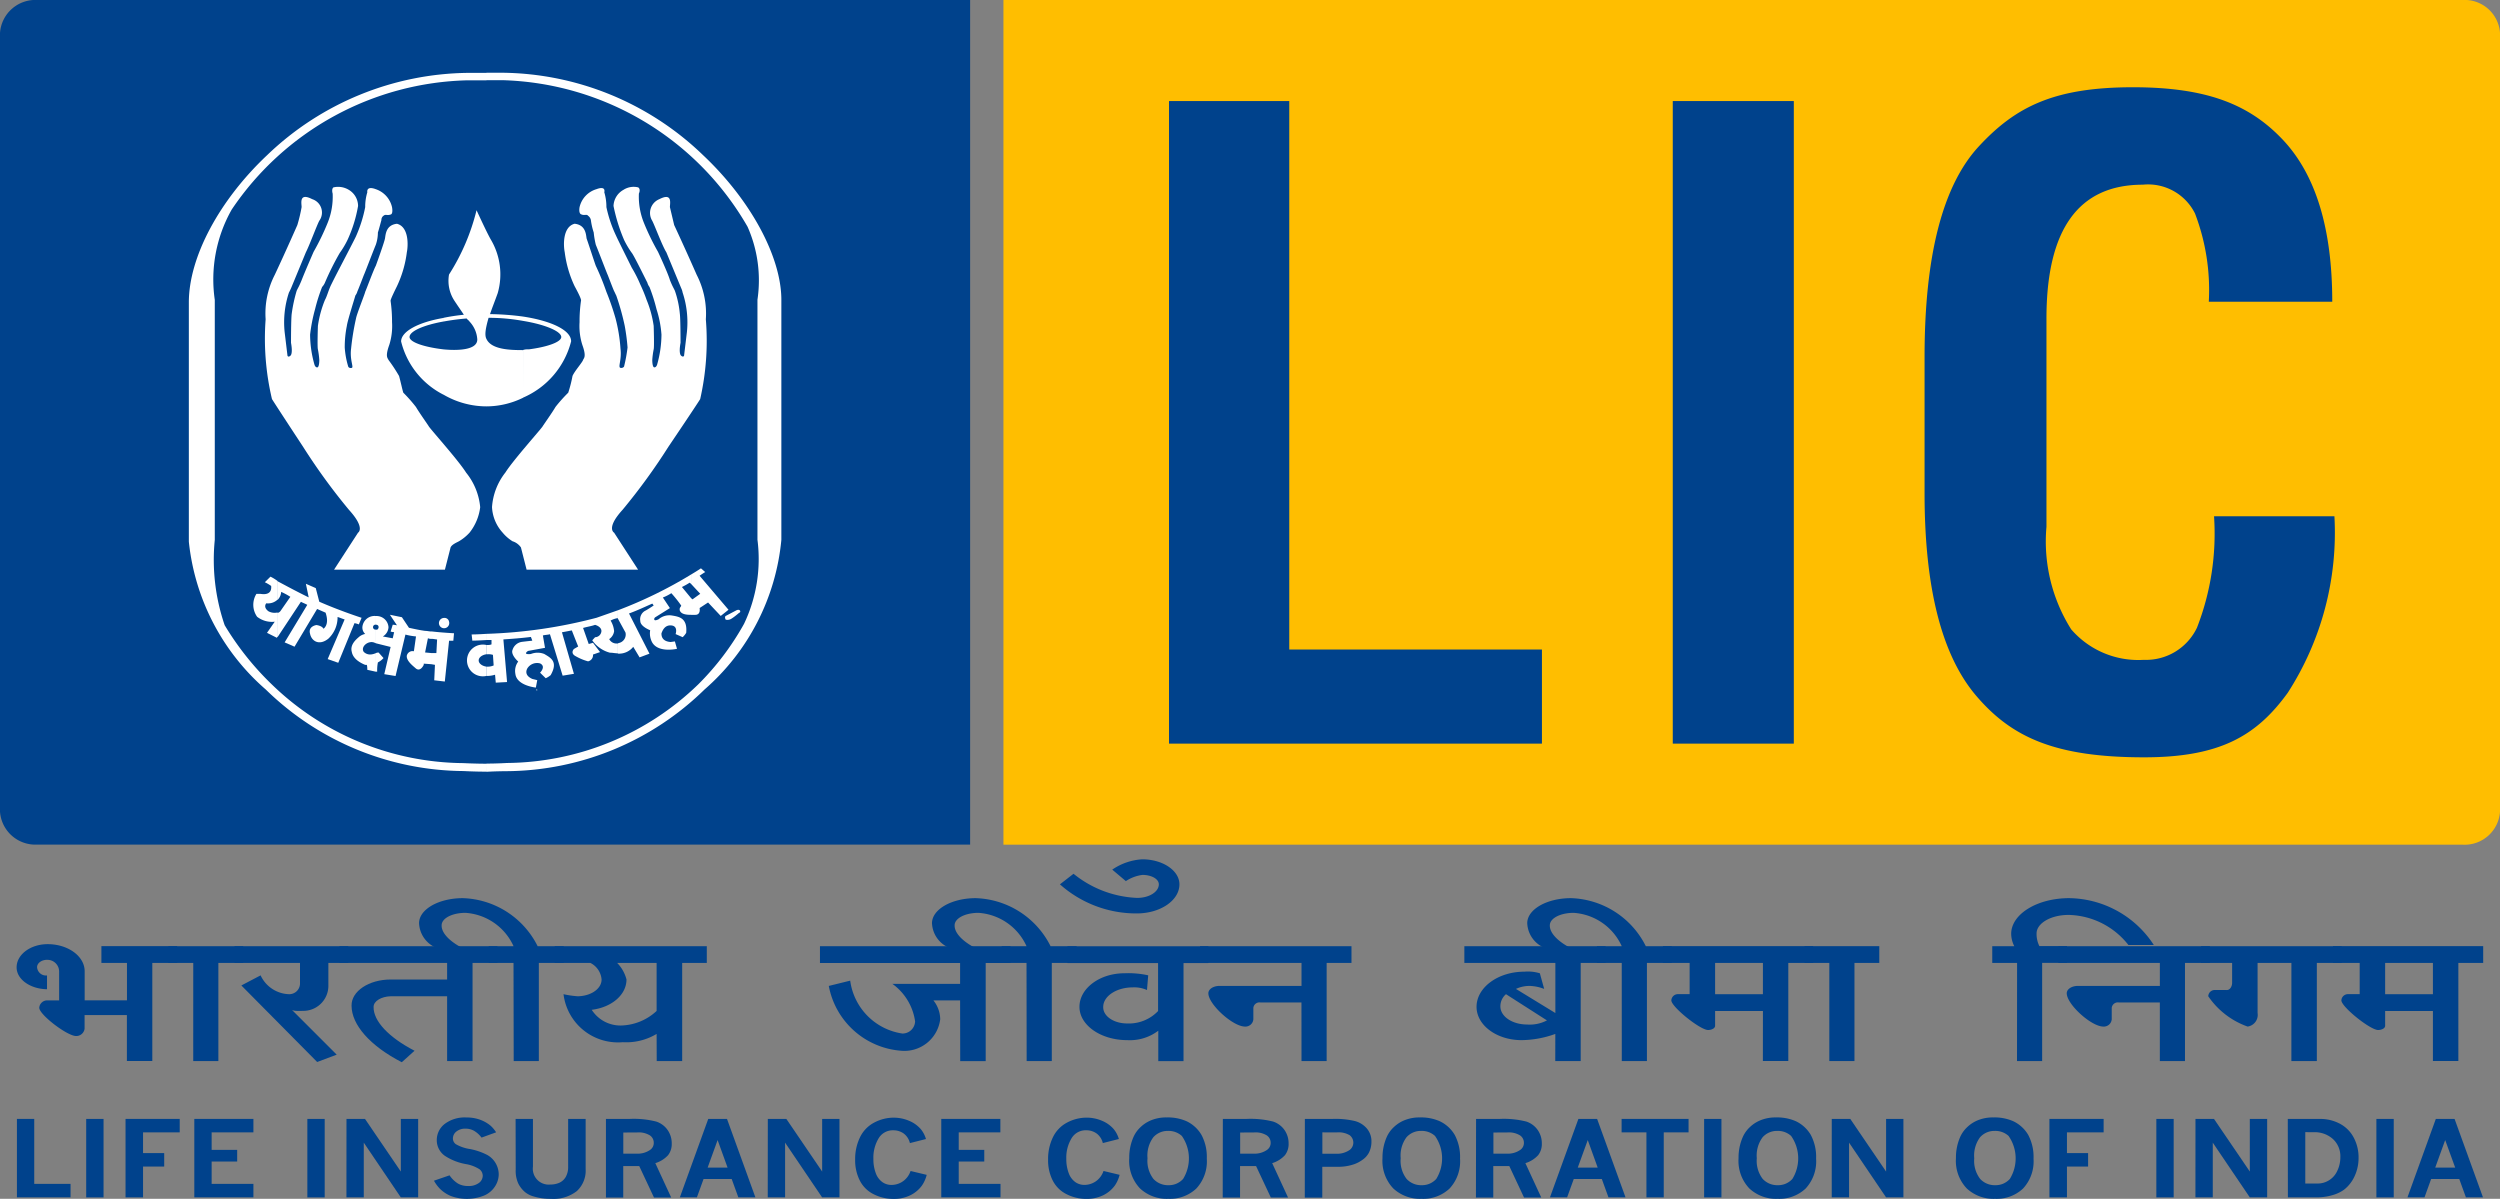 <svg xmlns="http://www.w3.org/2000/svg" xmlns:xlink="http://www.w3.org/1999/xlink" width="94.55" height="45.339" viewBox="0 0 94.55 45.339">
  <rect x="0" y="0" width="94.55" height="45.339" fill="#808080" stroke="none"/>
  <defs>
    <clipPath id="clip-path">
      <rect id="Rectangle_28830" data-name="Rectangle 28830" width="94.55" height="45.339" fill="none"/>
    </clipPath>
  </defs>
  <g id="Group_227885" data-name="Group 227885" clip-path="url(#clip-path)">
    <path id="Path_178416" data-name="Path 178416" d="M1.417,0A1.342,1.342,0,0,0,0,1.242V30.7a1.342,1.342,0,0,0,1.417,1.242H36.69V0Z" fill="#00428c" fill-rule="evenodd"/>
    <path id="Path_178417" data-name="Path 178417" d="M220.462,0H165.278V31.946h55.184a1.342,1.342,0,0,0,1.416-1.242V1.242A1.341,1.341,0,0,0,220.462,0" transform="translate(-127.328)" fill="#ffbe00" fill-rule="evenodd"/>
    <path id="Path_178418" data-name="Path 178418" d="M88.356,113.521l-.016.023,0,.015.01.006h.008l.012,0,.006-.009,0-.009-.006-.011Z" transform="translate(-68.056 -87.455)" fill="#fff" fill-rule="evenodd"/>
    <path id="Path_178419" data-name="Path 178419" d="M192.552,16.645H197.1V37.388h9.556v3.559H192.552Z" transform="translate(-148.34 -12.823)" fill="#00428c" fill-rule="evenodd"/>
    <rect id="Rectangle_28824" data-name="Rectangle 28824" width="4.578" height="24.302" transform="translate(63.264 3.822)" fill="#00428c"/>
    <path id="Path_178420" data-name="Path 178420" d="M327.948,30.6l4.553,0a11.176,11.176,0,0,1-1.768,6.679c-1.179,1.625-2.559,2.437-5.433,2.437-3.391,0-5.012-.771-6.335-2.313S317,33.293,317,29.723V24.575q0-5.75,2.055-7.968c1.381-1.489,2.834-2.233,5.826-2.233,2.813,0,4.413.66,5.663,1.98s1.875,3.364,1.875,6.131l-4.669,0a8.118,8.118,0,0,0-.521-3.335,1.98,1.98,0,0,0-1.975-1.091q-3.645,0-3.644,5.061V31a6.231,6.231,0,0,0,.934,3.874,3.351,3.351,0,0,0,2.746,1.155,2.135,2.135,0,0,0,2.012-1.214A9.8,9.8,0,0,0,327.948,30.6Z" transform="translate(-244.213 -11.074)" fill="#00428c" fill-rule="evenodd"/>
    <path id="Path_178421" data-name="Path 178421" d="M70.681,41.709a3.165,3.165,0,0,0,1.814-2.128c0-.421-.747-.772-1.814-.936v.164c.854.141,1.441.4,1.441.608,0,.187-.507.374-1.228.468h-.027a.515.515,0,0,0-.187.023Zm-1.254-3.157h0a10.088,10.088,0,0,1,1.254.093v.164a7.218,7.218,0,0,0-1.308-.117c-.107.374-.161.655-.08.8.187.4.881.421,1.388.421v1.8a3.16,3.16,0,0,1-1.388.328,3.233,3.233,0,0,1-1.628-.445V39.885c.48.047,1.281.047,1.281-.374a1.074,1.074,0,0,0-.294-.678c-.027-.046-.08-.069-.107-.116a8.641,8.641,0,0,0-.881.116v-.14a7.457,7.457,0,0,1,.774-.117c-.107-.164-.24-.351-.347-.515a1.373,1.373,0,0,1-.214-1.006,8.094,8.094,0,0,0,1.041-2.433s.374.819.534,1.1a2.583,2.583,0,0,1,.267,2.035c-.107.3-.213.561-.293.8m-1.761.14c-.961.164-1.6.515-1.6.889a3.088,3.088,0,0,0,1.6,2.012V39.885c-.774-.093-1.281-.281-1.281-.468,0-.211.507-.445,1.281-.585Z" transform="translate(-50.895 -26.672)" fill="#fff" fill-rule="evenodd"/>
    <path id="Path_178422" data-name="Path 178422" d="M44.923,32.209a5.934,5.934,0,0,0,.161-.678c0-.14-.107-.561.4-.3a.53.53,0,0,1,.267.819c-.107.21-.374.936-.507,1.194l-.56,1.357s-.053.117-.08.164a3.579,3.579,0,0,0-.161,1.5l.107.889s.027.07.107,0c0,0,.107-.046.026-.491,0,0,0-.912.027-1.1a5.688,5.688,0,0,1,.187-.866c.053-.117.08-.14.187-.4.107-.281.454-1.076.454-1.076a9,9,0,0,0,.533-1.1,2.623,2.623,0,0,0,.187-1.1s-.053-.164.027-.234a.774.774,0,0,1,.587.094.71.71,0,0,1,.347.608,5.126,5.126,0,0,1-.4,1.286,3.313,3.313,0,0,1-.293.491,10.325,10.325,0,0,0-.56,1.123.577.577,0,0,1-.107.164,6.555,6.555,0,0,0-.267.842,6.256,6.256,0,0,0-.187.959,4.225,4.225,0,0,0,.161,1.123s.027.117.107.117.08-.257.08-.281a3.088,3.088,0,0,0-.053-.4c-.027-.093,0-.889,0-.889a4.087,4.087,0,0,1,.267-.982c.08-.14.134-.374.24-.585.161-.327.321-.631.321-.631s.587-1.123.614-1.194a5.1,5.1,0,0,0,.347-1.1,1.9,1.9,0,0,1,.08-.561s-.054-.257.32-.117a.935.935,0,0,1,.614.678s.053.258-.054.281c-.134.046-.187-.023-.267.046a.189.189,0,0,0-.08.164c-.027.094-.107.4-.133.468a1.437,1.437,0,0,1-.08.468c-.107.257-.427,1.1-.453,1.146,0,0-.214.562-.24.608a.469.469,0,0,1-.08.164c0,.023-.294.935-.321,1.146a4.071,4.071,0,0,0-.08.818,3.209,3.209,0,0,0,.133.725s.027.07.134.046c.08-.023-.08-.3-.027-.725a9.575,9.575,0,0,1,.187-1.146c.027-.164.347-.959.347-1.006.027-.046.32-.842.4-.983.053-.14.32-.889.347-1.029s.027-.515.454-.561c.454.117.427.819.374,1.076a4.233,4.233,0,0,1-.374,1.286c-.267.538-.24.538-.24.561a5.541,5.541,0,0,1,.054.8,2.355,2.355,0,0,1-.107.866c-.161.444-.053.491-.027.561a6.029,6.029,0,0,1,.4.608c.053.187.133.562.161.631a5.7,5.7,0,0,1,.478.541c.107.187.454.678.481.725.027.07,1.121,1.286,1.414,1.755a2.429,2.429,0,0,1,.534,1.309,1.929,1.929,0,0,1-.4.96,1.729,1.729,0,0,1-.4.327c-.08.046-.267.117-.32.234l-.214.842H46.311l.908-1.4s.293-.164-.347-.866a23.076,23.076,0,0,1-1.735-2.386s-.987-1.5-1.174-1.8a9.915,9.915,0,0,1-.24-3.018,3.2,3.2,0,0,1,.347-1.684C44.523,33.122,44.923,32.209,44.923,32.209Z" transform="translate(-33.677 -23.699)" fill="#fff" fill-rule="evenodd"/>
    <path id="Path_178423" data-name="Path 178423" d="M87.933,32.21l-.161-.678c0-.14.107-.561-.4-.3a.563.563,0,0,0-.267.819c.107.211.374.936.534,1.194L88.2,34.6a.659.659,0,0,1,.053.164,3.562,3.562,0,0,1,.161,1.5l-.107.889s-.027.07-.107,0c0,0-.107-.046-.026-.491,0,0,0-.912-.027-1.1a3.612,3.612,0,0,0-.187-.866c-.053-.117-.08-.14-.186-.4-.08-.281-.454-1.076-.454-1.076a9.034,9.034,0,0,1-.534-1.1,2.641,2.641,0,0,1-.187-1.1s.08-.164-.026-.234a.712.712,0,0,0-.56.094.727.727,0,0,0-.374.608,6.543,6.543,0,0,0,.4,1.286,3.286,3.286,0,0,0,.293.491c.08.093.56,1.076.587,1.123a.477.477,0,0,0,.08.164,6.555,6.555,0,0,1,.267.842,4.1,4.1,0,0,1,.187.959,4.242,4.242,0,0,1-.161,1.123s-.027.117-.107.117-.08-.257-.08-.281a3.046,3.046,0,0,1,.053-.4c.027-.093,0-.889,0-.889a4.1,4.1,0,0,0-.267-.982,5.8,5.8,0,0,0-.24-.585,4.888,4.888,0,0,0-.32-.631s-.56-1.123-.587-1.194a4.853,4.853,0,0,1-.374-1.1,1.906,1.906,0,0,0-.08-.561s.08-.257-.294-.117a.923.923,0,0,0-.64.678s-.053.258.08.281c.107.046.187-.023.24.046a.261.261,0,0,1,.107.164,2.486,2.486,0,0,0,.107.468,3.28,3.28,0,0,0,.08.468c.107.257.427,1.1.453,1.146,0,0,.214.562.24.608s.053.117.08.164a9.253,9.253,0,0,1,.32,1.146,7.67,7.67,0,0,1,.107.818,5.909,5.909,0,0,1-.133.725.132.132,0,0,1-.134.046c-.107-.023.053-.3,0-.725a6.121,6.121,0,0,0-.187-1.146,9.8,9.8,0,0,0-.347-1.006,9.711,9.711,0,0,0-.4-.983c-.053-.14-.294-.889-.347-1.029-.026-.14-.026-.515-.454-.561-.454.117-.427.819-.374,1.076a4.233,4.233,0,0,0,.374,1.286c.294.538.24.538.24.561a5.48,5.48,0,0,0-.053.8,2.344,2.344,0,0,0,.107.866c.161.444.053.491.026.561-.026.093-.321.421-.4.608a4.875,4.875,0,0,1-.161.631,5.722,5.722,0,0,0-.481.538c-.107.187-.453.678-.481.725-.026.07-1.121,1.286-1.414,1.755a2.374,2.374,0,0,0-.507,1.309,1.545,1.545,0,0,0,.4.964,1.575,1.575,0,0,0,.374.328.609.609,0,0,1,.32.234l.214.842h4.217l-.907-1.4s-.32-.164.32-.866a23,23,0,0,0,1.735-2.386s1.014-1.5,1.2-1.8a9.96,9.96,0,0,0,.214-3.018,3.211,3.211,0,0,0-.347-1.684C88.359,33.122,87.933,32.21,87.933,32.21Z" transform="translate(-62.436 -23.699)" fill="#fff" fill-rule="evenodd"/>
    <path id="Path_178424" data-name="Path 178424" d="M42.347,38.438c.4-.023.774-.023.774-.023a10.8,10.8,0,0,0,7.472-3.088A8.565,8.565,0,0,0,53.5,29.666V20.59c0-1.614-1.148-3.766-2.962-5.474A11.085,11.085,0,0,0,42.935,12h-.588v.281h.587a11.043,11.043,0,0,1,9.288,5.544,5,5,0,0,1,.374,2.76v9.076a5.7,5.7,0,0,1-.507,3.181,10.261,10.261,0,0,1-1.734,2.292,10.526,10.526,0,0,1-7.233,2.971s-.374.023-.774.023Zm0-26.433v.281h-.694a11.062,11.062,0,0,0-8.941,4.889,5.367,5.367,0,0,0-.64,3.415v9.076a7.625,7.625,0,0,0,.374,3.228,10.9,10.9,0,0,0,1.788,2.245,10.526,10.526,0,0,0,7.233,2.971s.454.023.881.023v.3H42.3c-.4,0-.827-.023-.827-.023A10.805,10.805,0,0,1,34,35.326a8.569,8.569,0,0,1-2.909-5.591V20.683c0-1.707,1.148-3.859,2.962-5.567a11.136,11.136,0,0,1,7.606-3.111h.694" transform="translate(-23.949 -9.249)" fill="#fff" fill-rule="evenodd"/>
    <path id="Path_178425" data-name="Path 178425" d="M72.687,101.9a.195.195,0,1,1-.187-.14A.172.172,0,0,1,72.687,101.9Z" transform="translate(-55.704 -78.39)" fill="#fff" fill-rule="evenodd"/>
    <path id="Path_178426" data-name="Path 178426" d="M61.745,101.951s-.454-.023-.854-.07v.281c.08,0,.161.023.214.023l-.027.515h-.187v.422l.133.023-.027.585.4.047.161-1.544h.161Zm-.854-.07h0v.281a.269.269,0,0,1-.133-.023l-.107.538.24.023v.421L60.6,103.1v.046s-.133.3-.32.117c-.107-.093-.347-.281-.32-.468a.222.222,0,0,1,.267-.163l.08-.561a2.394,2.394,0,0,1-.4-.07l-.373,1.567-.427-.07.24-1.029-.561-.14v-.515h.054a.118.118,0,0,0,.053-.094c0-.046-.027-.093-.107-.093V101.3a.452.452,0,0,1,.481.421.432.432,0,0,1-.214.351l.374.07.053-.234a.359.359,0,0,1-.133-.023l.08-.257a.847.847,0,0,1,.161.023l-.268-.4.454.093.267.4c.213.046.427.093.614.117.08,0,.161.023.24.023m-2.109,1.52h.053a1.546,1.546,0,0,1,.027-.351.7.7,0,0,0,.213-.164l-.187-.21a.3.3,0,0,0-.107.023Zm0-2.105a.461.461,0,0,0-.507.421.327.327,0,0,0,.107.257.53.53,0,0,0-.213.094c-.107.093-.374.3-.294.585.054.3.4.445.507.491h.053c.027,0,.027.187.027.187l.32.07v-.7a.605.605,0,0,1-.161.046.343.343,0,0,1-.293-.094c-.133-.187.161-.445.4-.351l.053.023v-.515a.094.094,0,1,1,0-.187Z" transform="translate(-44.574 -78.001)" fill="#fff" fill-rule="evenodd"/>
    <path id="Path_178427" data-name="Path 178427" d="M45.712,96.827l.107-.257s-.8-.257-1.6-.608l-.133-.515-.374-.164.107.515c-.481-.234-.908-.468-1.174-.608v.7a.465.465,0,0,0,.133-.3,2.541,2.541,0,0,1,.347.187l-.374.538a.182.182,0,0,1-.107.07v.912l.881-1.333c.08.046.161.07.24.117L42.909,97.5l.374.163.854-1.427.32.14c.161.468-.08.608-.08.608-.054-.117-.267-.14-.267-.14s-.321.046-.24.327c.053.281.347.468.694.187a1.11,1.11,0,0,0,.347-.819c.08.023.187.07.267.093l-.641,1.5.4.14.614-1.5a.947.947,0,0,1,.161.046m-3.07-1.636v.7a.528.528,0,0,1-.427.14s-.133.14.08.3a.485.485,0,0,0,.347.046v.912l-.027.046-.373-.187.293-.421a.915.915,0,0,1-.667-.187.783.783,0,0,1-.027-.865H42c.454.07.4-.257.4-.3a1.586,1.586,0,0,0-.24-.141l.213-.211a1.593,1.593,0,0,1,.267.164" transform="translate(-32.144 -73.205)" fill="#fff" fill-rule="evenodd"/>
    <path id="Path_178428" data-name="Path 178428" d="M86.569,95.412l.294-.234-1.094-1.286c.133-.093.213-.14.213-.14l-.161-.141s-.134.093-.374.234V94.2l.347.374-.293.211-.053-.046v.631h.161c.214,0,.161-.257.161-.257l.32-.21Zm-1.121-1.567h0V94.2l-.054-.046a2.824,2.824,0,0,1-.293.164l.347.421v.631c-.187,0-.374-.023-.427-.164-.026-.117.053-.14.053-.187a4.693,4.693,0,0,0-.373-.468,1.766,1.766,0,0,1-.321.164l.267.4-.56.351s-.053.046-.026.093.161-.023.161-.023a.62.62,0,0,1,.507-.14c.267.046.587.093.534.655a.723.723,0,0,1-.134.164l-.267-.117s.107-.3-.161-.327-.347.234-.374.3c0,.07,0,.3.347.327l.161-.023.08.28s-.694.164-.934-.234a.715.715,0,0,1-.08-.468s-.374-.14-.374-.351a.364.364,0,0,1,.214-.4c.161-.094.293-.187.293-.187l-.053-.07c-.267.117-.56.257-.881.374l.774,1.52-.374.14-.24-.4a.678.678,0,0,1-.587.257v-.374l.027-.023a.329.329,0,0,0,.267-.4l-.294-.538v-.3a16.565,16.565,0,0,0,2.776-1.357M82.673,95.2l-.8.281a18.585,18.585,0,0,1-4.163.608v.234H77.9v.164a.323.323,0,0,1-.133.023h-.053v.351h.053a.518.518,0,0,1,.187.023l.027.4a.559.559,0,0,1-.214.046h-.053v.351h.053a1.072,1.072,0,0,0,.267-.046l.027.3.427-.023L78.349,96.3c.321-.023.666-.046,1.041-.094l.053.141s-.214.023-.4.046a.436.436,0,0,0-.347.3c-.08.187.214.445.214.445a.589.589,0,0,0-.107.468c.054.445.774.515.774.515l.053-.281-.187-.046c-.32-.141-.214-.351-.187-.4a.434.434,0,0,1,.48-.187c.24.117,0,.351,0,.351l.214.21a.8.8,0,0,0,.187-.117c.294-.515,0-.655-.24-.8a.686.686,0,0,0-.507,0s-.161.023-.187-.023c0-.046.08-.093.08-.093l.64-.117-.08-.468c.08-.023.187-.023.267-.046l.48,1.567.427-.07-.453-1.571c.133-.023.24-.046.374-.07.053.14.24.608.24.608l-.161.093s-.161.164.08.281a1.962,1.962,0,0,0,.454.187.236.236,0,0,0,.187-.257l.267-.093-.267-.351-.161.046-.214-.608c.161-.046.321-.069.454-.117.08.023.24.094.24.234a.247.247,0,0,1-.24.234l-.107.117a1.176,1.176,0,0,0,.667.468c.107,0,.187.023.294.023v-.374a.306.306,0,0,1-.32-.164.427.427,0,0,0,.186-.3.927.927,0,0,0-.133-.4.862.862,0,0,1,.267-.093Zm-4.964.889h0v.234c-.347.023-.534.023-.534.023l-.027-.234s.214,0,.56-.023m0,.421v.351c-.161.023-.293.117-.293.234s.133.211.293.234v.351a.6.6,0,1,1,0-1.169" transform="translate(-59.311 -72.117)" fill="#fff" fill-rule="evenodd"/>
    <path id="Path_178429" data-name="Path 178429" d="M119.452,100.678l.4-.211s.08-.046.133,0a.054.054,0,0,1-.026.093s-.294.257-.374.257a.234.234,0,0,1-.134,0s-.053-.093,0-.14" transform="translate(-92.006 -77.383)" fill="#fff" fill-rule="evenodd"/>
    <path id="Path_178430" data-name="Path 178430" d="M2.789,184.3h.655v2.457H4.817v.509H2.789Z" transform="translate(-2.149 -141.983)" fill="#00428c" fill-rule="evenodd"/>
    <rect id="Rectangle_28825" data-name="Rectangle 28825" width="0.656" height="2.967" transform="translate(3.26 42.318)" fill="#00428c"/>
    <path id="Path_178431" data-name="Path 178431" d="M20.678,184.3h2.049v.509H21.34v.784h.8v.509h-.8v1.165h-.662Z" transform="translate(-15.93 -141.983)" fill="#00428c" fill-rule="evenodd"/>
    <path id="Path_178432" data-name="Path 178432" d="M32.007,184.3h2.235v.509h-1.58v.662h.966v.441h-.966v.845h1.58v.509H32.007Z" transform="translate(-24.658 -141.983)" fill="#00428c" fill-rule="evenodd"/>
    <rect id="Rectangle_28826" data-name="Rectangle 28826" width="0.656" height="2.967" transform="translate(11.624 42.318)" fill="#00428c"/>
    <path id="Path_178433" data-name="Path 178433" d="M57.072,184.3h.7l1.355,1.991V184.3h.656v2.967h-.657l-1.4-2.069v2.069h-.656Z" transform="translate(-43.968 -141.983)" fill="#00428c" fill-rule="evenodd"/>
    <path id="Path_178434" data-name="Path 178434" d="M72.081,186.243a1.081,1.081,0,0,0,.325.315.76.76,0,0,0,.377.089.643.643,0,0,0,.407-.115.339.339,0,0,0,.146-.272.318.318,0,0,0-.115-.242,1.369,1.369,0,0,0-.523-.2,2.114,2.114,0,0,1-.8-.317.718.718,0,0,1-.3-.584.767.767,0,0,1,.3-.618,1.25,1.25,0,0,1,.817-.244,1.482,1.482,0,0,1,.527.087,1.326,1.326,0,0,1,.392.225,1.219,1.219,0,0,1,.208.249l-.551.2a.983.983,0,0,0-.283-.257.648.648,0,0,0-.321-.081.526.526,0,0,0-.348.109.333.333,0,0,0-.131.264.267.267,0,0,0,.109.213,1.506,1.506,0,0,0,.534.184,2.393,2.393,0,0,1,.649.221.837.837,0,0,1,.331.327.857.857,0,0,1,.11.415.847.847,0,0,1-.141.451.91.91,0,0,1-.42.349,1.76,1.76,0,0,1-1.233.02,1.277,1.277,0,0,1-.426-.276,1.445,1.445,0,0,1-.23-.309Z" transform="translate(-55.079 -141.792)" fill="#00428c" fill-rule="evenodd"/>
    <path id="Path_178435" data-name="Path 178435" d="M84.923,184.3h.656v1.807a.6.6,0,0,0,.656.675.836.836,0,0,0,.344-.068.528.528,0,0,0,.241-.221.748.748,0,0,0,.09-.387V184.3h.662v1.895a1.052,1.052,0,0,1-.333.835,1.438,1.438,0,0,1-.976.293,2.218,2.218,0,0,1-.691-.1.9.9,0,0,1-.283-.147,1.042,1.042,0,0,1-.262-.327,1.148,1.148,0,0,1-.1-.534Z" transform="translate(-65.423 -141.983)" fill="#00428c" fill-rule="evenodd"/>
    <path id="Path_178436" data-name="Path 178436" d="M99.81,184.286h.9a3.483,3.483,0,0,1,1,.1.85.85,0,0,1,.433.321.877.877,0,0,1,.155.512.683.683,0,0,1-.139.44,1.079,1.079,0,0,1-.482.3l.6,1.3h-.65l-.558-1.189h-.605v1.189H99.81Zm.656.515v.8h.527a.821.821,0,0,0,.492-.146.316.316,0,0,0,.133-.271.33.33,0,0,0-.148-.276.808.808,0,0,0-.476-.11Z" transform="translate(-76.893 -141.969)" fill="#00428c" fill-rule="evenodd"/>
    <path id="Path_178437" data-name="Path 178437" d="M113.055,184.3h.709l1.074,2.967h-.645l-.251-.693h-1.065l-.251.693h-.645Zm.354.8-.377,1.042h.754Z" transform="translate(-86.269 -141.983)" fill="#00428c" fill-rule="evenodd"/>
    <path id="Path_178438" data-name="Path 178438" d="M126.469,184.3h.7l1.355,1.991V184.3h.655v2.967h-.657l-1.4-2.069v2.069h-.656Z" transform="translate(-97.43 -141.983)" fill="#00428c" fill-rule="evenodd"/>
    <path id="Path_178439" data-name="Path 178439" d="M143.559,186.232a1.247,1.247,0,0,1-.177.4,1.191,1.191,0,0,1-.447.374,1.41,1.41,0,0,1-.634.136,1.646,1.646,0,0,1-.735-.171,1.168,1.168,0,0,1-.531-.512,1.683,1.683,0,0,1-.182-.8,1.881,1.881,0,0,1,.185-.851,1.229,1.229,0,0,1,.537-.554,1.574,1.574,0,0,1,.741-.185,1.477,1.477,0,0,1,.561.112,1.194,1.194,0,0,1,.454.317,1.047,1.047,0,0,1,.2.379l-.607.154a.64.64,0,0,0-.234-.362.669.669,0,0,0-.4-.122.618.618,0,0,0-.547.3,1.41,1.41,0,0,0-.2.783,1.473,1.473,0,0,0,.089.535.711.711,0,0,0,.247.339.588.588,0,0,0,.341.109.758.758,0,0,0,.491-.176.779.779,0,0,0,.238-.351Z" transform="translate(-108.511 -141.799)" fill="#00428c" fill-rule="evenodd"/>
    <path id="Path_178440" data-name="Path 178440" d="M155.04,184.3h2.235v.509H155.7v.662h.966v.441H155.7v.845h1.58v.509H155.04Z" transform="translate(-119.441 -141.983)" fill="#00428c" fill-rule="evenodd"/>
    <path id="Path_178441" data-name="Path 178441" d="M175.337,186.229a1.257,1.257,0,0,1-.177.4,1.2,1.2,0,0,1-.447.374,1.41,1.41,0,0,1-.634.136,1.648,1.648,0,0,1-.735-.171,1.169,1.169,0,0,1-.531-.512,1.683,1.683,0,0,1-.181-.8,1.881,1.881,0,0,1,.184-.851,1.228,1.228,0,0,1,.537-.554,1.572,1.572,0,0,1,.741-.185,1.478,1.478,0,0,1,.561.112,1.194,1.194,0,0,1,.454.317,1.054,1.054,0,0,1,.2.379l-.607.154a.64.64,0,0,0-.234-.362.668.668,0,0,0-.4-.122.618.618,0,0,0-.547.3,1.409,1.409,0,0,0-.2.783,1.472,1.472,0,0,0,.09.535.71.71,0,0,0,.247.339.587.587,0,0,0,.341.109.758.758,0,0,0,.491-.176.781.781,0,0,0,.238-.351Z" transform="translate(-132.993 -141.797)" fill="#00428c" fill-rule="evenodd"/>
    <path id="Path_178442" data-name="Path 178442" d="M187.383,184.056a1.755,1.755,0,0,1,.758.139,1.3,1.3,0,0,1,.574.523,1.762,1.762,0,0,1,.2.894,1.509,1.509,0,0,1-.4,1.136,1.454,1.454,0,0,1-1.055.385,1.482,1.482,0,0,1-1.07-.392,1.514,1.514,0,0,1-.408-1.145,1.921,1.921,0,0,1,.166-.813,1.151,1.151,0,0,1,.273-.372,1.275,1.275,0,0,1,.429-.264,1.5,1.5,0,0,1,.532-.092Zm.067.509a.722.722,0,0,0-.557.24,1.157,1.157,0,0,0-.22.794,1.122,1.122,0,0,0,.223.781.749.749,0,0,0,.572.238.72.72,0,0,0,.551-.237,1.482,1.482,0,0,0-.048-1.626.741.741,0,0,0-.521-.19" transform="translate(-143.274 -141.794)" fill="#00428c" fill-rule="evenodd"/>
    <path id="Path_178443" data-name="Path 178443" d="M201.42,184.286h.9a3.492,3.492,0,0,1,1,.1.853.853,0,0,1,.432.321.877.877,0,0,1,.155.512.681.681,0,0,1-.139.44,1.077,1.077,0,0,1-.482.3l.6,1.3h-.651l-.558-1.189h-.606v1.189h-.656Zm.655.515v.8h.528a.821.821,0,0,0,.492-.146.317.317,0,0,0,.133-.271.331.331,0,0,0-.149-.276.807.807,0,0,0-.476-.11Z" transform="translate(-155.172 -141.969)" fill="#00428c" fill-rule="evenodd"/>
    <path id="Path_178444" data-name="Path 178444" d="M214.929,184.293h1.056a3.216,3.216,0,0,1,.842.082.9.9,0,0,1,.449.284.743.743,0,0,1,.171.5.906.906,0,0,1-.1.419.753.753,0,0,1-.233.258,1.252,1.252,0,0,1-.313.168,1.831,1.831,0,0,1-.628.1h-.585v1.165h-.662Zm.662.509v.809h.538a.827.827,0,0,0,.5-.148.349.349,0,0,0-.009-.555.815.815,0,0,0-.476-.105Z" transform="translate(-165.579 -141.976)" fill="#00428c" fill-rule="evenodd"/>
    <path id="Path_178445" data-name="Path 178445" d="M229.1,184.056a1.75,1.75,0,0,1,.758.139,1.3,1.3,0,0,1,.576.523,1.765,1.765,0,0,1,.2.894,1.509,1.509,0,0,1-.4,1.136,1.453,1.453,0,0,1-1.054.385,1.484,1.484,0,0,1-1.071-.392,1.516,1.516,0,0,1-.408-1.145,1.924,1.924,0,0,1,.166-.813,1.157,1.157,0,0,1,.274-.372,1.267,1.267,0,0,1,.429-.264,1.5,1.5,0,0,1,.533-.092Zm.067.509a.724.724,0,0,0-.558.24,1.16,1.16,0,0,0-.22.794,1.119,1.119,0,0,0,.223.781.748.748,0,0,0,.572.238.721.721,0,0,0,.551-.237,1.48,1.48,0,0,0-.048-1.626.74.74,0,0,0-.521-.19" transform="translate(-175.415 -141.794)" fill="#00428c" fill-rule="evenodd"/>
    <path id="Path_178446" data-name="Path 178446" d="M243.13,184.286h.9a3.49,3.49,0,0,1,1,.1.85.85,0,0,1,.432.321.877.877,0,0,1,.155.512.681.681,0,0,1-.14.44,1.077,1.077,0,0,1-.482.3l.6,1.3h-.651l-.557-1.189h-.606v1.189h-.656Zm.656.515v.8h.528a.821.821,0,0,0,.492-.146.318.318,0,0,0,.133-.271.331.331,0,0,0-.149-.276.809.809,0,0,0-.476-.11Z" transform="translate(-187.305 -141.969)" fill="#00428c" fill-rule="evenodd"/>
    <path id="Path_178447" data-name="Path 178447" d="M256.375,184.3h.708l1.074,2.967h-.645l-.251-.694H256.2l-.251.693H255.3Zm.354.8-.378,1.042h.754Z" transform="translate(-196.68 -141.983)" fill="#00428c" fill-rule="evenodd"/>
    <path id="Path_178448" data-name="Path 178448" d="M267.1,184.3h2.532v.509h-.938v2.458h-.655v-2.458H267.1Z" transform="translate(-205.771 -141.983)" fill="#00428c" fill-rule="evenodd"/>
    <rect id="Rectangle_28827" data-name="Rectangle 28827" width="0.655" height="2.967" transform="translate(64.45 42.318)" fill="#00428c"/>
    <path id="Path_178449" data-name="Path 178449" d="M287.746,184.056a1.755,1.755,0,0,1,.758.139,1.3,1.3,0,0,1,.574.523,1.768,1.768,0,0,1,.2.894,1.511,1.511,0,0,1-.4,1.136,1.455,1.455,0,0,1-1.054.385,1.482,1.482,0,0,1-1.071-.392,1.515,1.515,0,0,1-.408-1.145,1.92,1.92,0,0,1,.166-.813,1.167,1.167,0,0,1,.273-.372,1.279,1.279,0,0,1,.43-.264,1.5,1.5,0,0,1,.532-.092Zm.067.509a.723.723,0,0,0-.558.24,1.159,1.159,0,0,0-.22.794,1.125,1.125,0,0,0,.223.781.749.749,0,0,0,.572.238.72.72,0,0,0,.551-.237,1.48,1.48,0,0,0-.048-1.626.74.74,0,0,0-.521-.19" transform="translate(-220.593 -141.794)" fill="#00428c" fill-rule="evenodd"/>
    <path id="Path_178450" data-name="Path 178450" d="M301.716,184.3h.7l1.355,1.991V184.3h.655v2.967h-.656l-1.4-2.069v2.069h-.655Z" transform="translate(-232.439 -141.983)" fill="#00428c" fill-rule="evenodd"/>
    <path id="Path_178451" data-name="Path 178451" d="M323.563,184.056a1.752,1.752,0,0,1,.758.139,1.3,1.3,0,0,1,.574.523,1.762,1.762,0,0,1,.2.894,1.511,1.511,0,0,1-.4,1.136,1.456,1.456,0,0,1-1.055.385,1.481,1.481,0,0,1-1.07-.392,1.512,1.512,0,0,1-.409-1.145,1.927,1.927,0,0,1,.165-.813,1.167,1.167,0,0,1,.273-.372,1.275,1.275,0,0,1,.429-.264,1.5,1.5,0,0,1,.532-.092Zm.067.509a.723.723,0,0,0-.557.24,1.16,1.16,0,0,0-.22.794,1.125,1.125,0,0,0,.223.781.749.749,0,0,0,.572.238.72.72,0,0,0,.551-.237,1.481,1.481,0,0,0-.048-1.626A.739.739,0,0,0,323.63,184.565Z" transform="translate(-248.187 -141.794)" fill="#00428c" fill-rule="evenodd"/>
    <path id="Path_178452" data-name="Path 178452" d="M337.565,184.3h2.05v.509h-1.387v.784h.8v.509h-.8v1.165h-.663Z" transform="translate(-260.056 -141.983)" fill="#00428c" fill-rule="evenodd"/>
    <rect id="Rectangle_28828" data-name="Rectangle 28828" width="0.655" height="2.967" transform="translate(81.553 42.318)" fill="#00428c"/>
    <path id="Path_178453" data-name="Path 178453" d="M361.626,184.3h.7l1.355,1.991V184.3h.656v2.967h-.657l-1.4-2.069v2.069h-.656Z" transform="translate(-278.593 -141.983)" fill="#00428c" fill-rule="evenodd"/>
    <path id="Path_178454" data-name="Path 178454" d="M376.828,184.3h1.21a1.572,1.572,0,0,1,.771.187,1.249,1.249,0,0,1,.518.529,1.584,1.584,0,0,1,.178.741,1.632,1.632,0,0,1-.154.717,1.357,1.357,0,0,1-.393.5,1.385,1.385,0,0,1-.446.21,2.047,2.047,0,0,1-.58.081h-1.1Zm.662.5v1.943h.454a.812.812,0,0,0,.431-.115.8.8,0,0,0,.292-.3,1.182,1.182,0,0,0,.149-.583.884.884,0,0,0-.282-.686,1.032,1.032,0,0,0-.723-.257Z" transform="translate(-290.304 -141.982)" fill="#00428c" fill-rule="evenodd"/>
    <rect id="Rectangle_28829" data-name="Rectangle 28829" width="0.656" height="2.967" transform="translate(89.875 42.318)" fill="#00428c"/>
    <path id="Path_178455" data-name="Path 178455" d="M397.611,184.3h.709l1.074,2.967h-.645l-.251-.693h-1.065l-.25.693h-.645Zm.354.8-.377,1.042h.755Z" transform="translate(-305.488 -141.983)" fill="#00428c" fill-rule="evenodd"/>
    <path id="Path_178456" data-name="Path 178456" d="M174.583,142.491l.515-.4a4.075,4.075,0,0,0,2.391.912c.458.009.835-.226.835-.513,0-.2-.276-.356-.618-.356a1.461,1.461,0,0,0-.629.235l-.515-.435a2.241,2.241,0,0,1,1.133-.39c.778,0,1.408.426,1.408.947,0,.608-.721,1.1-1.613,1.1a4.34,4.34,0,0,1-2.906-1.1" transform="translate(-134.497 -109.045)" fill="#00428c" fill-rule="evenodd"/>
    <path id="Path_178457" data-name="Path 178457" d="M6.916,158.188h-1.6v.513a.316.316,0,0,1-.329.278c-.34-.009-1.385-.808-1.385-1.069a.3.3,0,0,1,.317-.278h.434v-1.1a.443.443,0,0,0-.434-.434c-.223-.009-.4.121-.4.278a.338.338,0,0,0,.376.313v.521c-.634-.009-1.15-.374-1.15-.827,0-.487.528-.878,1.174-.878.775,0,1.4.459,1.4,1.025v1.1h1.6v-1.416H5.952v-.634H8.816v.634H7.877v3.711H6.916Z" transform="translate(-2.117 -119.797)" fill="#00428c" fill-rule="evenodd"/>
    <path id="Path_178458" data-name="Path 178458" d="M28.683,156.48h-.939v-.634h2.828v.634h-.939v3.711h-.951Z" transform="translate(-21.374 -120.062)" fill="#00428c" fill-rule="evenodd"/>
    <path id="Path_178459" data-name="Path 178459" d="M38.889,157.333l.728-.382a1.225,1.225,0,0,0,1.068.712.406.406,0,0,0,.422-.39v-.791H38.631v-.634h4.3v.634h-.751v.9a.949.949,0,0,1-.963.912c-.235.009-.376,0-.422-.044l1.7,1.7-.739.278Z" transform="translate(-29.761 -120.063)" fill="#00428c" fill-rule="evenodd"/>
    <path id="Path_178460" data-name="Path 178460" d="M59.982,157.744H57.846c-.352.009-.645.183-.645.4-.012.539.575,1.156,1.549,1.66l-.482.434c-1.2-.617-1.9-1.416-1.9-2.138-.012-.547.657-.99,1.479-.99h2.135v-.626H55.909v-.634h5.974v.634h-.939v3.711h-.962Z" transform="translate(-43.072 -120.065)" fill="#00428c" fill-rule="evenodd"/>
    <path id="Path_178461" data-name="Path 178461" d="M72.578,150.389h-.938v-.634h.939a2.151,2.151,0,0,0-1.819-1.26c-.505,0-.9.208-.9.469-.012.287.293.608.8.869h-.963a1.056,1.056,0,0,1-.691-.947c0-.521.739-.947,1.655-.947a3.277,3.277,0,0,1,2.829,1.816h.986v.634h-.94V154.1h-.951Z" transform="translate(-53.157 -113.971)" fill="#00428c" fill-rule="evenodd"/>
    <path id="Path_178462" data-name="Path 178462" d="M95.233,159.163a2.227,2.227,0,0,1-1.279.313,2.076,2.076,0,0,1-2.242-1.816,3.52,3.52,0,0,0,.54.079c.505-.009.9-.287.9-.634a.768.768,0,0,0-.422-.626h-1.35v-.634h5.751v.634H96.2v3.71h-.963Zm0-.869v-1.816H93.742a1.4,1.4,0,0,1,.352.626c0,.574-.551,1.052-1.315,1.147a1.289,1.289,0,0,0,1.174.591,2.044,2.044,0,0,0,1.279-.547" transform="translate(-70.4 -120.06)" fill="#00428c" fill-rule="evenodd"/>
    <path id="Path_178463" data-name="Path 178463" d="M140.344,157.892h-1.01a1.162,1.162,0,0,1,.258.712,1.365,1.365,0,0,1-1.491,1.191,3.013,3.013,0,0,1-2.723-2.45l.81-.2a2.334,2.334,0,0,0,1.972,2,.476.476,0,0,0,.482-.461,2.111,2.111,0,0,0-.857-1.416h2.559v-.791h-5.3v-.634h7.207v.634h-.939v3.711h-.964Z" transform="translate(-104.033 -120.057)" fill="#00428c" fill-rule="evenodd"/>
    <path id="Path_178464" data-name="Path 178464" d="M157.065,150.389h-.939v-.634h.939a2.15,2.15,0,0,0-1.819-1.26c-.505,0-.9.208-.9.469-.011.287.294.608.8.869h-.963a1.056,1.056,0,0,1-.693-.947c0-.521.74-.947,1.655-.947a3.277,3.277,0,0,1,2.829,1.816h.986v.634h-.939V154.1h-.951Z" transform="translate(-118.242 -113.971)" fill="#00428c" fill-rule="evenodd"/>
    <path id="Path_178465" data-name="Path 178465" d="M179.3,159.045a1.779,1.779,0,0,1-1.174.356c-1,0-1.807-.565-1.807-1.26s.763-1.269,1.7-1.269a3.427,3.427,0,0,1,.9.078l-.046.556a1.174,1.174,0,0,0-.54-.1c-.61,0-1.115.33-1.115.739-.012.347.4.625.9.625a1.524,1.524,0,0,0,1.174-.469v-1.816h-3.427v-.634h5.329v.634h-.939v3.711H179.3Z" transform="translate(-135.494 -120.063)" fill="#00428c" fill-rule="evenodd"/>
    <path id="Path_178466" data-name="Path 178466" d="M201.49,157.976h-1.549a.233.233,0,0,0-.27.2v.434a.3.3,0,0,1-.317.278c-.458,0-1.385-.843-1.385-1.26,0-.156.188-.278.423-.278h3.1v-.869h-3.838v-.634h5.728v.634h-.939v3.711h-.951Z" transform="translate(-152.269 -120.063)" fill="#00428c" fill-rule="evenodd"/>
    <path id="Path_178467" data-name="Path 178467" d="M244.64,159.163a3.842,3.842,0,0,1-1.279.235c-.939,0-1.7-.565-1.7-1.26,0-.73.81-1.329,1.807-1.329a1.522,1.522,0,0,1,.587.061l.164.591a1.627,1.627,0,0,0-.54-.113,1.194,1.194,0,0,0-.528.113l1.491.912v-1.895H241.2v-.634h5.341v.634H245.6v3.711h-.962Zm-.317-.512-1.549-.991a.6.6,0,0,0-.211.478c.012.374.458.669,1.01.669a1.391,1.391,0,0,0,.751-.156" transform="translate(-185.818 -120.06)" fill="#00428c" fill-rule="evenodd"/>
    <path id="Path_178468" data-name="Path 178468" d="M255.108,150.389h-.939v-.634h.939a2.151,2.151,0,0,0-1.819-1.26c-.505,0-.9.208-.9.469-.012.287.294.608.8.869h-.962a1.056,1.056,0,0,1-.693-.947c0-.521.74-.947,1.655-.947a3.277,3.277,0,0,1,2.829,1.816H257v.634h-.939V154.1h-.951Z" transform="translate(-193.774 -113.971)" fill="#00428c" fill-rule="evenodd"/>
    <path id="Path_178469" data-name="Path 178469" d="M277.69,158.295h-1.809v.546c.012.1-.117.174-.27.174-.305-.009-1.385-.878-1.385-1.121a.248.248,0,0,1,.258-.235h.434v-1.182h-1.01v-.634h5.681v.634h-.939v3.711h-.962Zm0-1.816h-1.809v1.182h1.808Z" transform="translate(-211.016 -120.06)" fill="#00428c" fill-rule="evenodd"/>
    <path id="Path_178470" data-name="Path 178470" d="M298.165,156.48h-.939v-.634h2.829v.634h-.939v3.711h-.951Z" transform="translate(-228.98 -120.062)" fill="#00428c" fill-rule="evenodd"/>
    <path id="Path_178471" data-name="Path 178471" d="M329.089,150.389h-.939v-.634h.833a1.049,1.049,0,0,1-.117-.478c.012-.739.986-1.338,2.195-1.338a3.877,3.877,0,0,1,3.2,1.773H333.3a2.949,2.949,0,0,0-2.242-1.138c-.681-.009-1.232.313-1.232.7a1.034,1.034,0,0,0,.106.478h1.044v.634h-.939V154.1h-.951Z" transform="translate(-252.803 -113.971)" fill="#00428c" fill-rule="evenodd"/>
    <path id="Path_178472" data-name="Path 178472" d="M342.876,157.976h-1.549a.233.233,0,0,0-.27.2v.434a.3.3,0,0,1-.317.278c-.458,0-1.385-.843-1.385-1.26,0-.156.188-.278.422-.278h3.1v-.869h-3.838v-.634h5.727v.634h-.939v3.711h-.951Z" transform="translate(-261.191 -120.063)" fill="#00428c" fill-rule="evenodd"/>
    <path id="Path_178473" data-name="Path 178473" d="M365.966,156.481h-1.279v1.894a.447.447,0,0,1-.376.513,3.021,3.021,0,0,1-1.49-1.147.245.245,0,0,1,.27-.235h.422c.118.009.211-.121.211-.278v-.747h-1.174v-.634h5.317v.634h-.939v3.711h-.963Z" transform="translate(-279.305 -120.063)" fill="#00428c" fill-rule="evenodd"/>
    <path id="Path_178474" data-name="Path 178474" d="M388.052,158.295h-1.807v.546c.012.1-.117.174-.27.174-.305-.009-1.385-.878-1.385-1.121a.248.248,0,0,1,.258-.235h.434v-1.182h-1.01v-.634h5.681v.634h-.939v3.711h-.962Zm0-1.816h-1.807v1.182h1.807Z" transform="translate(-296.039 -120.06)" fill="#00428c" fill-rule="evenodd"/>
  </g>
</svg>
